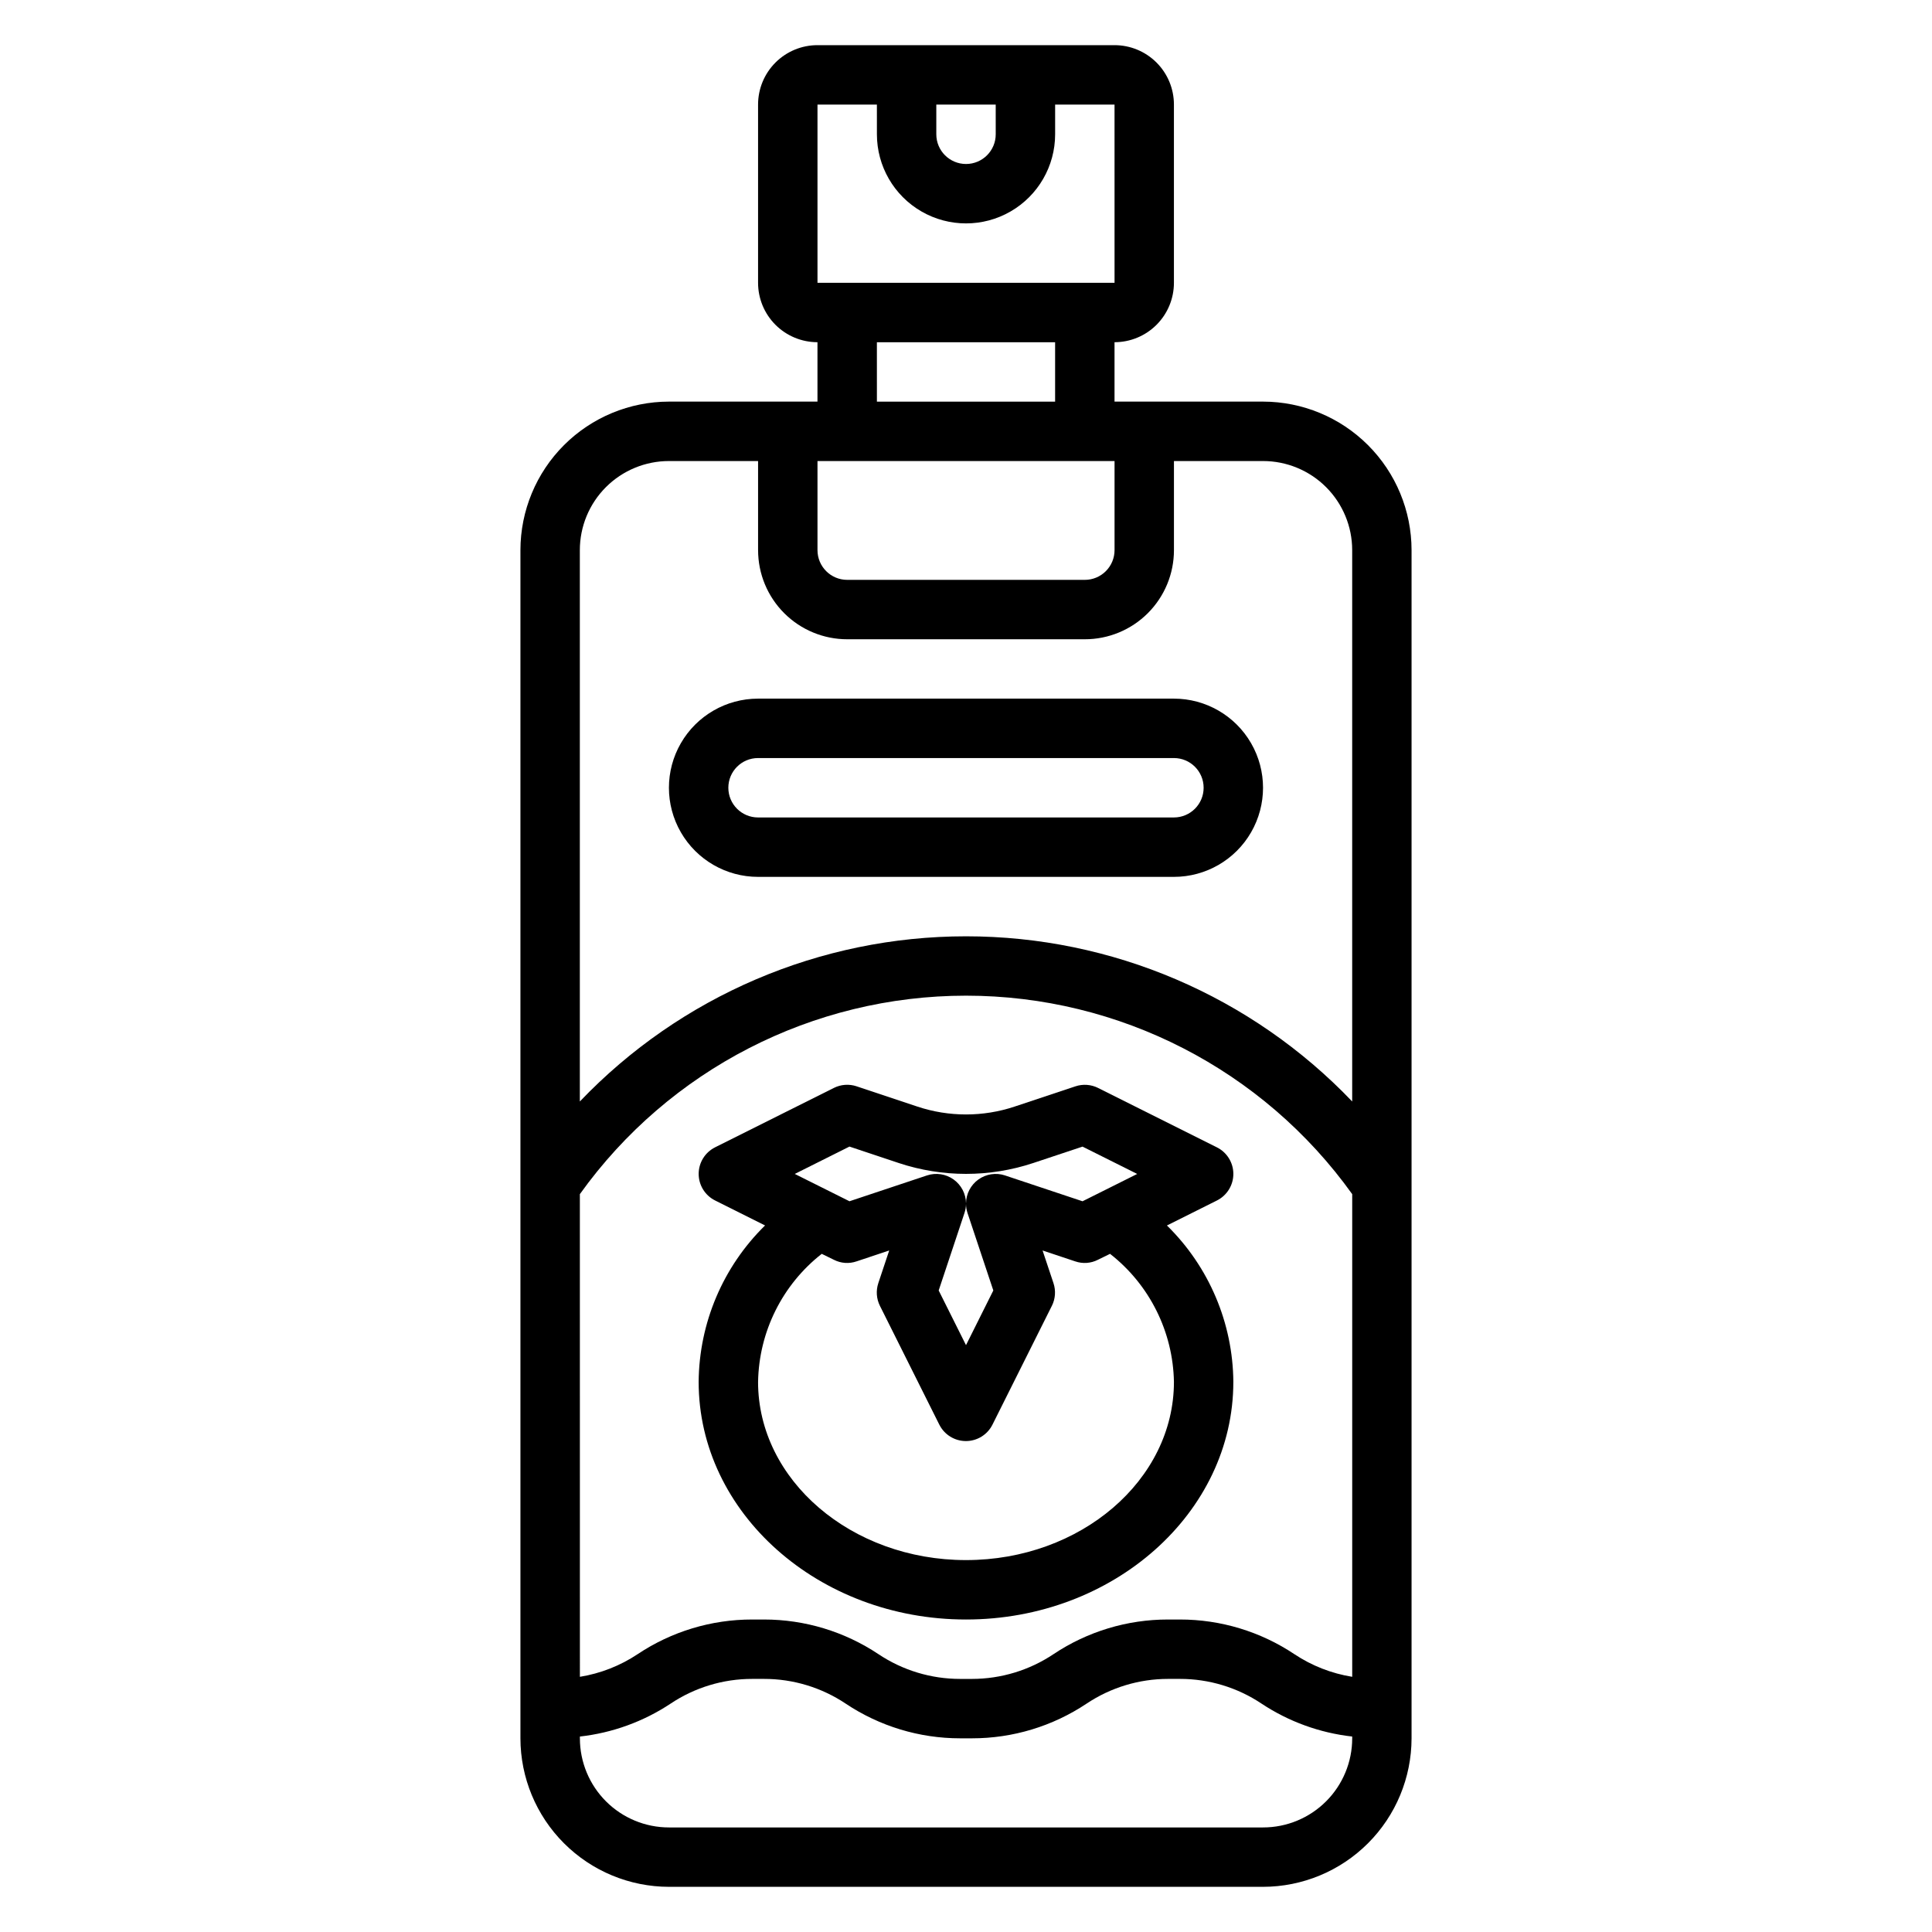 <?xml version="1.0" encoding="UTF-8"?>
<!-- Uploaded to: SVG Repo, www.svgrepo.com, Generator: SVG Repo Mixer Tools -->
<svg fill="#000000" width="800px" height="800px" version="1.1" viewBox="144 144 512 512" xmlns="http://www.w3.org/2000/svg">
 <g>
  <path d="m478.72 250.43h-39.359v-15.742c4.176 0 8.18-1.66 11.133-4.613 2.953-2.953 4.609-6.957 4.609-11.133v-47.23c0-4.176-1.656-8.18-4.609-11.133-2.953-2.953-6.957-4.613-11.133-4.613h-78.723c-4.176 0-8.18 1.66-11.133 4.613-2.949 2.953-4.609 6.957-4.609 11.133v47.23c0 4.176 1.66 8.18 4.609 11.133 2.953 2.953 6.957 4.613 11.133 4.613v15.742h-39.359c-10.434 0.012-20.441 4.16-27.82 11.539-7.379 7.379-11.527 17.387-11.539 27.82v314.88c0.012 10.434 4.164 20.438 11.543 27.816 7.379 7.379 17.383 11.531 27.816 11.543h157.44c10.434-0.012 20.438-4.164 27.816-11.543 7.379-7.379 11.531-17.383 11.543-27.816v-314.88c-0.008-10.434-4.16-20.441-11.539-27.82-7.379-7.379-17.383-11.527-27.82-11.539zm-181.05 210.03c23.629-33.012 61.734-52.598 102.34-52.598 40.598 0 78.703 19.586 102.34 52.598v127.91c-5.477-0.879-10.703-2.926-15.32-5.996-8.98-5.996-19.539-9.195-30.34-9.188h-3.148c-10.805-0.012-21.375 3.184-30.363 9.188-6.391 4.269-13.902 6.551-21.59 6.555h-3.148c-7.703 0.004-15.23-2.277-21.633-6.555-8.98-5.992-19.531-9.191-30.324-9.188h-3.148c-10.809-0.012-21.375 3.184-30.363 9.188-4.609 3.066-9.828 5.113-15.293 5.996zm62.973-194.28h78.723v23.617-0.004c0 2.09-0.832 4.09-2.305 5.566-1.477 1.477-3.481 2.309-5.566 2.309h-62.977c-4.348 0-7.875-3.527-7.875-7.875zm31.488-94.465h15.742l0.004 7.871c0 4.348-3.523 7.871-7.871 7.871s-7.875-3.523-7.875-7.871zm-31.488 0h15.742l0.004 7.871c0 8.438 4.5 16.234 11.809 20.453 7.305 4.219 16.309 4.219 23.613 0 7.309-4.219 11.809-12.016 11.809-20.453v-7.871h15.742l0.004 47.23h-78.723zm15.742 62.977h47.23v15.742h-47.227zm-55.105 31.488h23.617v23.617l0.004-0.004c0 6.266 2.488 12.27 6.918 16.699 4.426 4.43 10.434 6.918 16.699 6.918h62.977c6.262 0 12.27-2.488 16.699-6.918 4.426-4.43 6.914-10.434 6.914-16.699v-23.613h23.617c6.262 0 12.27 2.488 16.699 6.914 4.43 4.43 6.918 10.438 6.918 16.699v146.11c-26.703-27.957-63.68-43.773-102.34-43.773-38.66 0-75.637 15.816-102.34 43.773v-146.11c0-6.262 2.484-12.27 6.914-16.699 4.43-4.426 10.438-6.914 16.699-6.914zm157.45 362.11h-157.44c-6.262 0-12.27-2.488-16.699-6.918-4.43-4.43-6.914-10.438-6.914-16.699v-0.473c8.59-0.961 16.832-3.949 24.039-8.723 6.398-4.277 13.922-6.555 21.617-6.551h3.148c7.699-0.008 15.23 2.273 21.633 6.551 8.977 5.996 19.527 9.195 30.324 9.195h3.148c10.805 0.008 21.371-3.188 30.359-9.188 6.391-4.273 13.906-6.555 21.594-6.559h3.148c7.703-0.008 15.23 2.273 21.633 6.551 7.203 4.773 15.438 7.762 24.027 8.723v0.473c0 6.262-2.488 12.27-6.918 16.699-4.43 4.43-10.438 6.918-16.699 6.918z"/>
  <path d="m329.15 510.21c0 34.723 31.781 62.977 70.848 62.977 39.07 0 70.848-28.254 70.848-62.977h0.004c-0.125-15.605-6.457-30.52-17.602-41.445l13.25-6.621h-0.004c2.668-1.332 4.356-4.059 4.356-7.043 0-2.981-1.688-5.707-4.356-7.039l-31.488-15.742v-0.004c-1.863-0.93-4.027-1.086-6.004-0.426l-16.152 5.375-0.004 0.004c-8.34 2.766-17.352 2.766-25.691 0l-16.145-5.383-0.004-0.004c-1.98-0.66-4.144-0.508-6.012 0.426l-31.488 15.742v0.004c-2.668 1.332-4.352 4.059-4.352 7.039 0 2.984 1.684 5.711 4.352 7.043l13.242 6.621c-11.145 10.926-17.477 25.844-17.598 41.453zm39.965-62.355 13.051 4.352 0.004 0.004c11.574 3.84 24.078 3.84 35.652 0l13.059-4.344 14.492 7.242-14.492 7.242-20.523-6.84 0.004-0.004c-2.394-0.797-5.019-0.398-7.07 1.066-2.051 1.469-3.273 3.828-3.289 6.348-0.02-2.519-1.242-4.879-3.293-6.348-2.047-1.465-4.676-1.863-7.066-1.066l-20.523 6.84-14.5-7.242zm38.125 38.133-7.238 14.492-7.242-14.492 6.832-20.523c0.262-0.781 0.402-1.605 0.41-2.43 0.004 0.824 0.141 1.645 0.398 2.43zm-45.473-9.707 3.219 1.574c1.859 0.953 4.027 1.105 6.004 0.426l8.66-2.891-2.891 8.66h0.004c-0.66 1.98-0.508 4.141 0.422 6.008l15.742 31.488h0.004c1.332 2.668 4.059 4.352 7.043 4.352 2.981 0 5.707-1.684 7.039-4.352l15.742-31.488h0.004c0.93-1.867 1.082-4.027 0.422-6.008l-2.891-8.66 8.66 2.891h0.004c1.977 0.68 4.144 0.527 6.004-0.426l3.211-1.574h0.004c10.465 8.18 16.688 20.645 16.93 33.93 0 26.039-24.727 47.23-55.105 47.23s-55.105-21.191-55.105-47.23h0.004c0.223-13.273 6.418-25.742 16.871-33.93z"/>
  <path d="m344.89 376.38h110.21c8.438 0 16.234-4.5 20.453-11.809 4.219-7.309 4.219-16.309 0-23.617-4.219-7.305-12.016-11.809-20.453-11.809h-110.21c-8.438 0-16.234 4.504-20.453 11.809-4.219 7.309-4.219 16.309 0 23.617 4.219 7.309 12.016 11.809 20.453 11.809zm0-31.488h110.21c4.348 0 7.875 3.523 7.875 7.871s-3.527 7.871-7.875 7.871h-110.21c-4.348 0-7.871-3.523-7.871-7.871s3.523-7.871 7.871-7.871z"/>
 </g>
</svg>